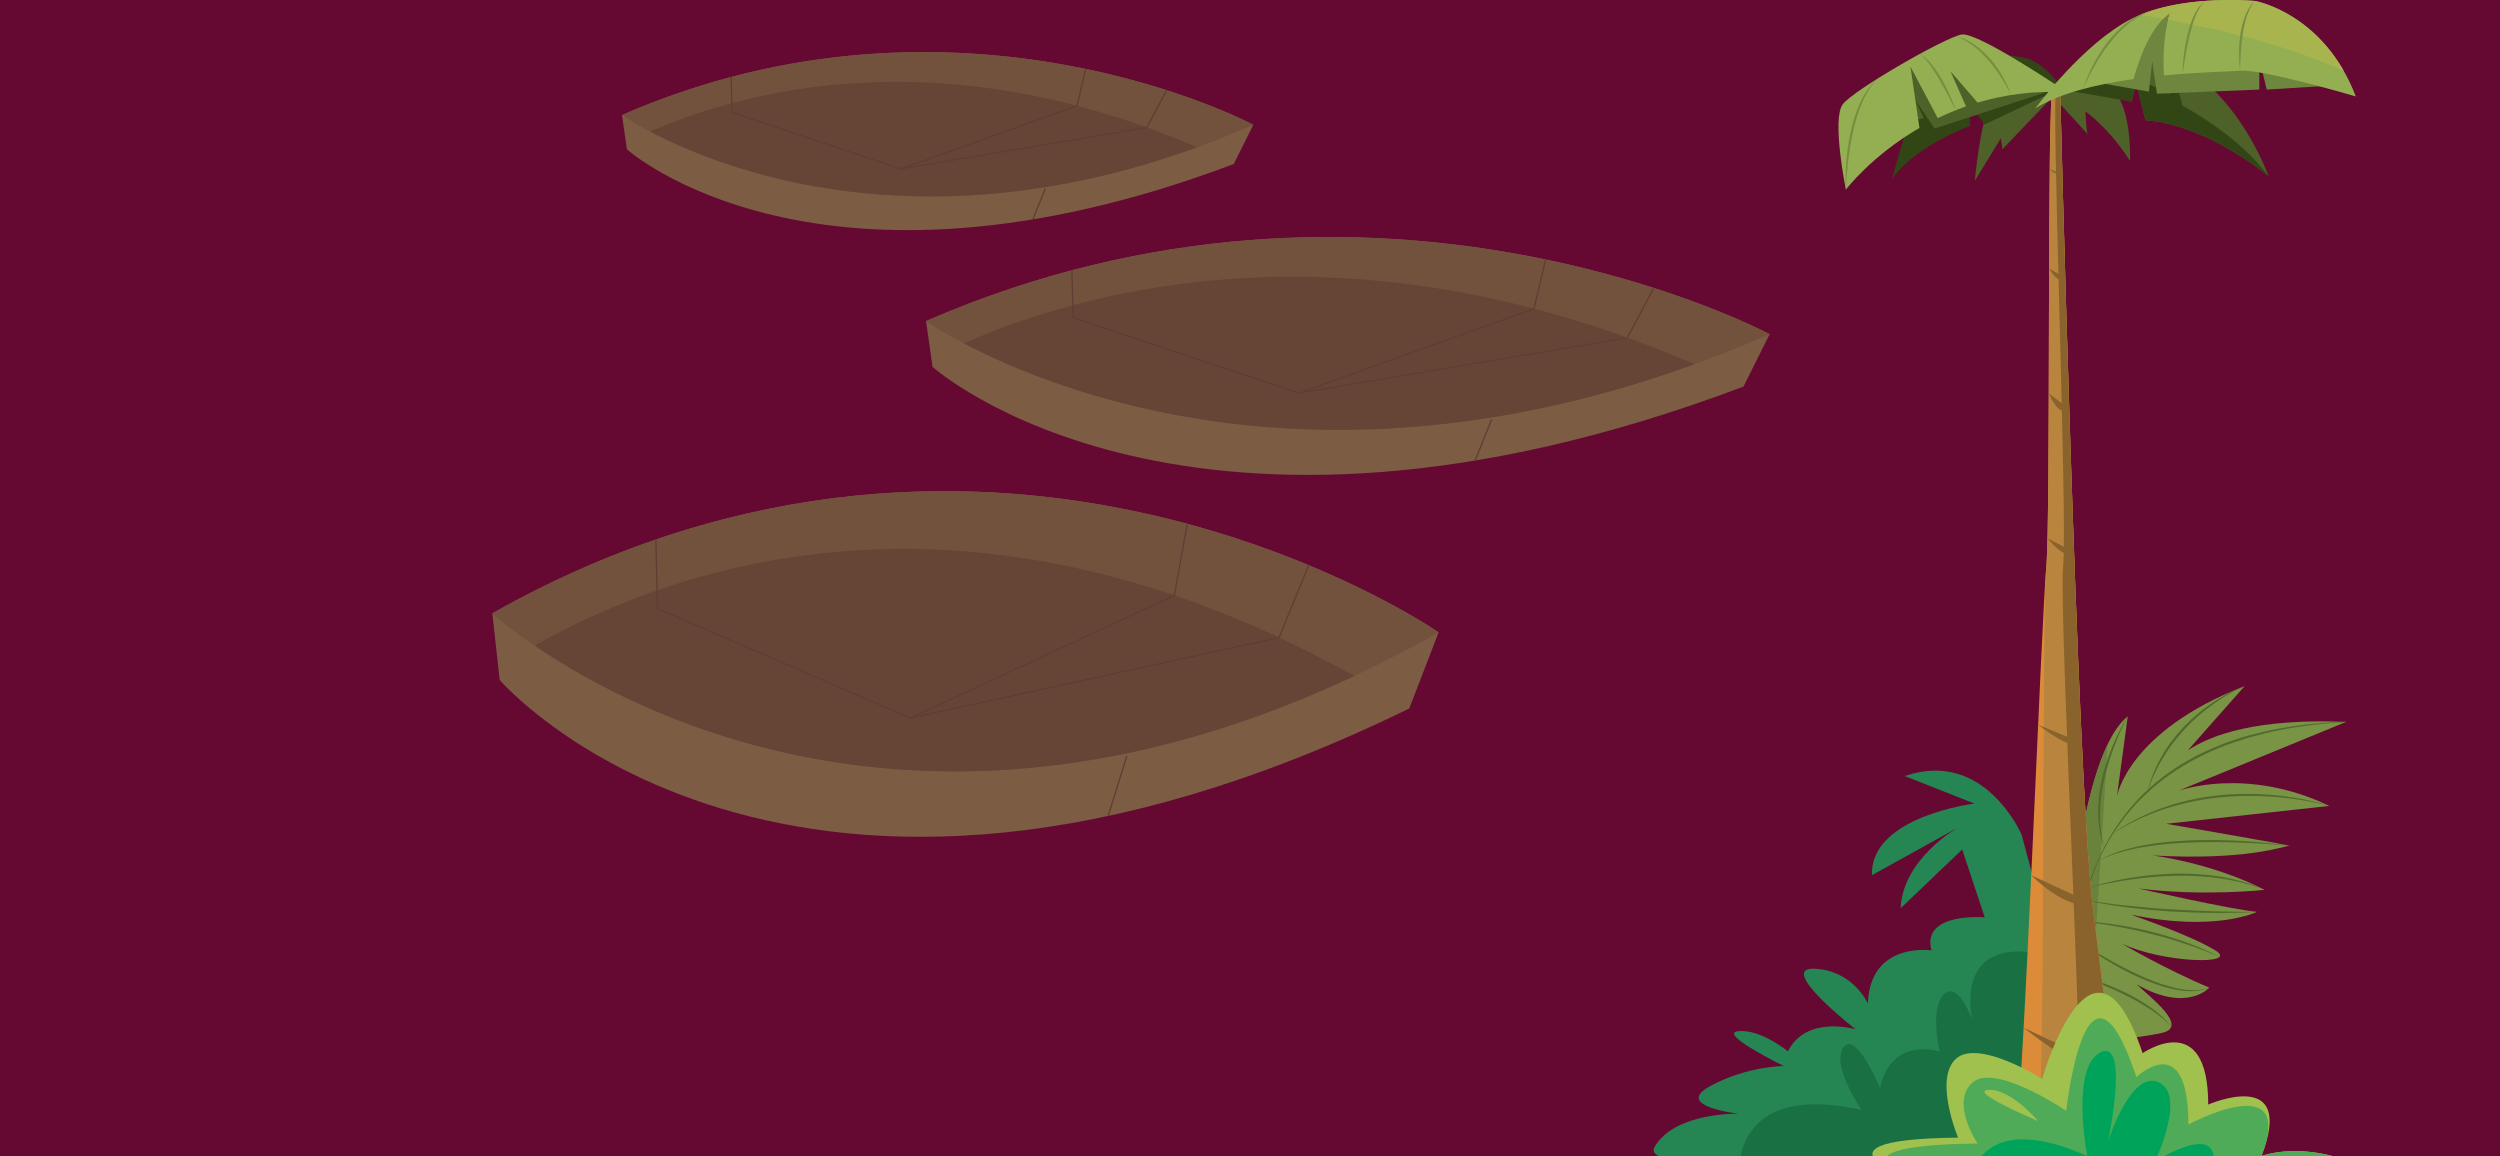 <svg width="1920" height="888" viewBox="0 0 1920 888" fill="none" xmlns="http://www.w3.org/2000/svg">
<rect x="0" y="0" width="1920" height="888" fill="#808080" stroke="none"/>
<g clip-path="url(#clip0_994_2174)">
<rect width="1920" height="888" fill="white"/>
<rect y="-191" width="1920" height="1079" fill="#650933"/>
<g clip-path="url(#clip1_994_2174)">
<path d="M1552.63 641.116C1552.63 641.116 1524.29 574.865 1462.88 596.004L1516.41 617.143C1516.41 617.143 1436.11 627.005 1437.68 672.117L1503.81 635.468C1503.81 635.468 1461.29 659.441 1459.72 697.488L1506.97 652.376L1524.29 704.534C1524.29 704.534 1475.48 700.303 1483.36 729.905C1483.36 729.905 1436.11 722.859 1434.54 770.786C1434.54 770.786 1423.53 745.415 1393.61 743.998C1363.69 742.582 1425.1 790.509 1425.1 790.509C1425.1 790.509 1387.3 779.231 1373.13 807.417C1373.13 807.417 1352.65 790.509 1335.33 791.907C1318.01 793.305 1369.98 818.695 1369.98 818.695C1369.98 818.695 1341.64 818.695 1313.29 834.204C1284.95 849.714 1335.33 855.344 1335.33 855.344C1335.33 855.344 1286.52 853.927 1270.77 880.715C1255.01 907.502 1483.34 883.53 1483.34 883.53C1483.34 883.53 1533.72 914.549 1617.17 883.53L1552.61 641.079L1552.63 641.116Z" fill="#268653"/>
<path d="M1577.68 735.163C1574.69 734.156 1571.74 733.317 1568.85 732.739C1498.46 718.628 1514.85 783.5 1514.85 783.5C1514.85 783.5 1503.83 752.481 1492.8 763.759C1481.79 775.037 1489.65 807.454 1489.65 807.454C1448.71 797.593 1443.99 835.64 1443.99 835.64C1443.99 835.64 1425.1 790.528 1415.65 804.621C1406.21 818.714 1429.82 852.548 1429.82 852.548C1358.48 836.516 1339.53 866.958 1335.63 893.354C1398.33 892.478 1483.36 883.567 1483.36 883.567C1483.36 883.567 1533.74 914.587 1617.19 883.567L1577.68 735.144V735.163Z" fill="#197043"/>
<path d="M1673.08 607.282L1801.8 554.415C1733.95 551.6 1698.52 564.053 1680.21 576.319L1723.85 526.919C1634.1 561.816 1625.83 611.495 1625.83 611.495L1634.1 550.183C1591.58 584.018 1584.79 771.234 1584.79 771.234L1587.76 794.666C1587.76 794.666 1613.66 803.092 1660.09 793.342C1681.89 788.775 1651.16 765.772 1641.08 756.078C1679.82 778.094 1696.71 758.464 1696.71 758.464C1663.65 744.725 1629.4 724.63 1629.4 724.63C1660.11 739.431 1720.32 741.538 1701.43 729.924C1682.54 718.292 1636.47 702.428 1636.47 702.428C1701.43 716.167 1733.31 700.322 1733.31 700.322C1712.05 698.215 1642.39 682.351 1642.39 682.351C1691.61 688.633 1739.23 683.414 1739.23 683.414C1697.9 662.274 1653.03 656.98 1653.03 656.98C1725.94 661.137 1754.59 649.58 1758.14 649.58C1761.69 649.58 1663.67 632.672 1663.67 632.672L1788.85 618.933C1725.08 588.268 1673.12 607.301 1673.12 607.301L1673.08 607.282Z" fill="#789444"/>
<path d="M1612 680.058C1614.43 644.043 1616.3 607.99 1618.55 571.957C1589.88 631.963 1584.81 771.252 1584.81 771.252L1587.77 794.684C1587.77 794.684 1593.39 796.511 1604.09 797.481C1606.68 758.352 1609.37 719.205 1612 680.077V680.058Z" fill="#69833C"/>
<path d="M1598.6 806.056C1595.18 791.31 1593.49 776.248 1592.89 761.204C1592.33 746.142 1592.98 731.024 1595.18 716.055C1597.41 701.104 1601.23 686.359 1606.53 672.043C1611.89 657.763 1618.91 643.95 1627.89 631.18C1636.85 618.392 1647.97 606.797 1660.78 596.936C1673.62 587.112 1688.09 578.984 1703.5 572.833L1709.31 570.559L1715.21 568.508L1718.16 567.483L1721.16 566.569L1727.17 564.78C1735.27 562.673 1743.41 560.697 1751.7 559.299C1768.22 556.335 1785.02 554.732 1801.82 554.322V554.49C1785.06 555.459 1768.35 557.304 1751.98 560.473C1743.77 561.983 1735.7 564.071 1727.71 566.29C1719.8 568.732 1711.89 571.211 1704.33 574.399C1689.11 580.606 1674.74 588.51 1661.93 598.129C1649.2 607.823 1637.87 619.064 1628.76 631.665C1619.58 644.211 1612.32 657.912 1607.17 672.21C1601.92 686.49 1598.73 701.31 1596.73 716.204C1594.75 731.099 1593.93 746.124 1594.33 761.149C1594.51 768.661 1594.92 776.155 1595.67 783.649C1596.43 791.124 1597.31 798.618 1598.79 806.019L1598.6 806.056Z" fill="#516A2D"/>
<path d="M1788.81 618.914C1781.85 617.032 1774.75 615.578 1767.6 614.459C1760.47 613.303 1753.27 612.446 1746.04 611.924C1731.6 610.88 1717.06 610.992 1702.7 612.632C1695.53 613.452 1688.38 614.552 1681.37 616.1C1674.37 617.703 1667.42 619.567 1660.67 621.897C1658.95 622.419 1657.29 623.071 1655.63 623.705C1653.96 624.358 1652.27 624.917 1650.64 625.625C1647.39 627.042 1644.07 628.384 1640.93 629.987C1634.48 632.951 1628.43 636.568 1622.4 640.203C1633.88 632.206 1646.59 625.551 1660.14 620.685C1673.69 615.764 1687.99 612.651 1702.48 610.954C1716.98 609.426 1731.67 609.314 1746.19 610.619C1760.68 611.998 1775.11 614.496 1788.83 618.877L1788.81 618.914Z" fill="#516A2D"/>
<path d="M1758.12 649.561C1751.91 648.964 1745.71 648.461 1739.47 648.088C1733.26 647.659 1727.02 647.342 1720.81 647.119C1708.36 646.671 1695.89 646.522 1683.46 647.007C1677.24 647.231 1671.03 647.585 1664.85 648.125C1658.65 648.685 1652.51 649.523 1646.39 650.493C1640.26 651.481 1634.23 652.842 1628.32 654.575C1622.4 656.272 1616.63 658.453 1611.24 661.268C1621.67 655.041 1633.88 651.593 1646.09 649.225C1658.37 646.914 1670.88 645.87 1683.36 645.329C1695.87 644.975 1708.39 645.087 1720.86 645.814C1733.33 646.541 1745.78 647.659 1758.1 649.523L1758.12 649.561Z" fill="#516A2D"/>
<path d="M1603.53 681.904C1614.41 678.362 1625.7 675.902 1637.11 674.037C1648.51 672.192 1660.11 671.167 1671.7 670.924C1683.31 670.813 1694.96 671.484 1706.36 673.46C1712.07 674.41 1717.69 675.79 1723.2 677.374C1728.69 679.033 1734.04 681.065 1739.19 683.414C1728.57 679.313 1717.45 676.405 1706.1 674.746C1694.75 673.049 1683.21 672.378 1671.72 672.621C1660.2 672.733 1648.72 673.758 1637.33 675.342C1631.64 676.107 1625.97 677.057 1620.33 678.176C1614.67 679.238 1609.07 680.506 1603.53 681.941V681.904Z" fill="#516A2D"/>
<path d="M1723.87 526.938C1714.82 530.927 1706.4 535.997 1698.61 541.664C1690.83 547.35 1683.55 553.595 1677.3 560.641C1670.91 567.557 1665.2 575.014 1660.63 583.03C1658.09 586.926 1656.24 591.12 1654.21 595.24C1653.09 597.272 1652.4 599.434 1651.54 601.559L1649 607.953L1651.05 601.429C1651.78 599.266 1652.34 597.029 1653.35 594.941C1655.21 590.728 1656.93 586.441 1659.34 582.433C1663.69 574.212 1669.49 566.662 1675.84 559.579C1682.3 552.551 1689.65 546.194 1697.72 540.676C1699.7 539.241 1701.84 538.029 1703.88 536.687C1705.97 535.401 1708.13 534.208 1710.28 533.015C1714.67 530.759 1719.15 528.597 1723.87 526.956V526.938Z" fill="#516A2D"/>
<path d="M1634.12 550.183C1632.03 554.117 1630.09 558.106 1628.34 562.17C1626.52 566.196 1624.84 570.279 1623.33 574.399C1620.25 582.638 1617.66 591.008 1615.87 599.527C1613.96 608.028 1612.9 616.659 1612.8 625.327C1612.71 633.995 1613.79 642.664 1616.2 651.108C1614.65 646.97 1613.5 642.72 1612.66 638.413C1611.95 634.089 1611.48 629.726 1611.37 625.346C1611.16 616.584 1612.24 607.823 1614.04 599.229C1616 590.654 1618.61 582.191 1621.99 574.007C1625.37 565.824 1629.29 557.789 1634.14 550.221L1634.12 550.183Z" fill="#516A2D"/>
<path d="M1733.31 700.322C1722.24 701.012 1711.12 701.179 1700.03 701.123C1688.93 701.049 1677.82 700.583 1666.73 699.986C1655.64 699.278 1644.59 698.234 1633.6 696.855C1622.6 695.457 1611.68 693.555 1600.9 691.188C1606.38 691.952 1611.82 692.977 1617.32 693.592C1620.07 693.947 1622.79 694.375 1625.53 694.674L1633.79 695.587C1644.8 696.706 1655.81 697.749 1666.86 698.327C1677.91 699.073 1688.98 699.52 1700.05 699.856C1705.59 700.024 1711.14 700.154 1716.68 700.21C1722.23 700.341 1727.77 700.341 1733.31 700.341V700.322Z" fill="#516A2D"/>
<path d="M1597.33 707.443C1606.7 707.722 1616.02 708.766 1625.26 710.164C1634.51 711.544 1643.64 713.482 1652.7 715.701C1657.23 716.801 1661.65 718.18 1666.13 719.429L1672.76 721.554C1673.86 721.908 1674.98 722.244 1676.07 722.635L1679.31 723.847C1688.05 726.923 1696.43 730.744 1704.59 734.846C1700.28 733.186 1696.15 731.229 1691.78 729.719L1685.32 727.277C1683.16 726.513 1680.96 725.804 1678.77 725.059C1674.42 723.549 1669.98 722.263 1665.59 720.883C1661.13 719.671 1656.71 718.366 1652.19 717.323C1643.23 714.974 1634.14 713.091 1624.99 711.432C1620.42 710.593 1615.83 709.866 1611.22 709.195C1606.61 708.505 1601.98 707.927 1597.33 707.461V707.443Z" fill="#516A2D"/>
<path d="M1594.36 721.461C1598.21 723.996 1602.07 726.476 1606.01 728.88C1609.93 731.304 1613.89 733.671 1617.9 735.964C1625.93 740.531 1634.08 744.931 1642.56 748.752C1650.98 752.648 1659.71 756.059 1668.84 758.315C1673.4 759.434 1678.06 760.272 1682.79 760.422C1687.49 760.627 1692.29 760.105 1696.71 758.483C1692.45 760.459 1687.56 761.167 1682.77 761.242C1677.95 761.242 1673.15 760.552 1668.49 759.545C1659.14 757.514 1650.29 754.046 1641.72 750.225C1633.23 746.254 1625.01 741.855 1617.12 737.027C1609.24 732.198 1601.57 727.072 1594.36 721.461Z" fill="#516A2D"/>
<path d="M1593.49 748.248C1600.56 749.926 1607.45 752.163 1614.22 754.661C1621 757.159 1627.59 760.03 1634.03 763.199C1640.36 766.517 1646.59 770.021 1652.32 774.141C1658 778.317 1663.3 782.94 1667.57 788.271C1666.3 787.097 1665.05 785.904 1663.82 784.711C1662.64 783.481 1661.17 782.474 1659.84 781.355L1657.85 779.696C1657.17 779.156 1656.43 778.671 1655.74 778.168C1654.3 777.161 1652.92 776.117 1651.46 775.166C1645.62 771.308 1639.48 767.822 1633.13 764.671C1626.84 761.428 1620.27 758.594 1613.66 755.854C1610.36 754.475 1607.02 753.17 1603.66 751.939C1600.32 750.634 1596.92 749.46 1593.5 748.286L1593.49 748.248Z" fill="#516A2D"/>
<path d="M1576.74 67.557C1576.74 67.557 1532.26 74.547 1526.49 85.863C1520.72 97.178 1516.6 138.935 1516.6 138.935L1536.68 106.163L1537.86 114.626L1576.84 73.932C1576.84 73.932 1604.59 104.597 1603.4 103.013C1602.2 101.428 1601.62 85.564 1601.62 85.564C1601.62 85.564 1619.34 97.719 1635.88 123.63C1635.88 123.63 1637.65 75.535 1618.76 66.531C1599.87 57.546 1576.74 67.575 1576.74 67.575V67.557Z" fill="#4D6128"/>
<path d="M1583.33 67.557C1583.33 67.557 1570.34 47.461 1554.4 44.292C1538.46 41.123 1491.21 37.413 1484.14 44.814C1477.05 52.215 1452.84 137.853 1452.84 137.853C1452.84 137.853 1465.83 115.13 1513.07 96.619L1512.47 80.233L1524.29 95.556L1583.33 67.538V67.557Z" fill="#324515"/>
<path d="M1632.93 878.981C1630.56 874.75 1618.76 793.342 1606.94 693.965C1595.13 594.587 1582.14 65.972 1582.14 65.972L1570.32 70.204L1576.42 70.371C1571.93 70.576 1575.04 400.045 1571.5 436.005C1567.95 471.945 1553.78 851.504 1547.88 871.58C1541.99 891.676 1572.69 902.246 1576.22 905.415C1579.77 908.584 1597.48 909.646 1608.1 904.352C1618.72 899.058 1635.26 883.213 1632.91 878.981H1632.93Z" fill="#DC8C38"/>
<path d="M1632.93 878.981C1630.56 874.75 1618.76 793.342 1606.94 693.965C1595.13 594.587 1582.14 65.972 1582.14 65.972L1570.32 70.204L1576.42 70.371C1571.93 70.576 1575.04 400.045 1571.5 436.005C1567.95 471.945 1571.1 840.915 1565.21 861.011C1559.31 881.106 1572.69 902.246 1576.22 905.415C1579.77 908.584 1597.48 909.646 1608.1 904.352C1618.72 899.058 1635.26 883.213 1632.91 878.981H1632.93Z" fill="#B9843E"/>
<path d="M1632.93 878.981C1630.56 874.75 1618.76 793.342 1606.94 693.965C1595.13 594.587 1582.14 65.972 1582.14 65.972L1570.32 70.204L1579.37 66.96C1574.87 67.165 1588.02 399.001 1584.49 434.942C1580.94 470.883 1602.2 853.61 1596.3 873.687C1590.41 893.782 1572.69 902.227 1576.22 905.396C1579.77 908.565 1597.48 909.628 1608.1 904.333C1618.72 899.039 1635.26 883.194 1632.91 878.962L1632.93 878.981Z" fill="#89632B"/>
<path d="M1573.87 66.997C1573.87 66.997 1628.6 72.851 1637.07 78.126L1640.62 63.847L1647.71 92.387C1647.71 92.387 1687.86 92.387 1742.18 135.206C1742.18 135.206 1713.25 52.737 1647.71 40.06C1647.71 40.06 1598.08 50.034 1573.89 66.979L1573.87 66.997Z" fill="#4D6128"/>
<path d="M1676.23 81.314L1669.94 58.404L1665.61 72.496C1629.01 47.834 1573.92 66.96 1573.92 66.96C1573.92 66.96 1573.89 66.979 1573.87 66.997L1637.07 78.126L1640.62 63.847L1647.71 92.387C1647.71 92.387 1687.86 92.387 1742.18 135.206C1717.97 102.789 1676.25 81.295 1676.25 81.295L1676.23 81.314Z" fill="#324515"/>
<path d="M1571.96 70.595C1571.96 70.595 1498.74 34.263 1495.19 35.307C1491.64 36.351 1442.64 67.016 1442.64 67.016L1439.1 94.512L1439.69 98.203L1477.49 90.802L1471 76.728L1485.76 98.744L1571.98 70.595H1571.96Z" fill="#4D6128"/>
<path d="M1506.59 26.489C1493.99 28.596 1423.92 68.787 1415.26 80.065C1406.6 91.343 1417.63 145.608 1417.63 145.608C1417.63 145.608 1437.32 119.622 1474.12 98.24L1467.23 51.171L1488.19 90.747C1494.97 87.466 1502.19 84.409 1509.88 81.706L1497.91 54.694L1518.8 78.816C1539 72.795 1562.01 69.402 1587.66 70.912C1587.66 70.912 1519.18 24.402 1506.58 26.508L1506.59 26.489Z" fill="#93AF52"/>
<path d="M1502.3 27.794C1507.83 29.043 1512.77 31.84 1517.25 34.953C1521.75 38.122 1525.61 41.925 1529.11 45.951C1532.63 49.978 1535.51 54.396 1538.14 58.888C1539.39 61.181 1540.53 63.493 1541.71 65.804C1542.68 68.19 1543.68 70.558 1544.6 72.944C1543.29 70.688 1542.12 68.395 1540.88 66.14C1539.54 63.922 1538.27 61.684 1536.89 59.485C1535.36 57.378 1534.11 55.123 1532.48 53.072L1530.15 49.94C1529.35 48.915 1528.47 47.946 1527.63 46.939C1524.25 42.968 1520.52 39.222 1516.34 35.903C1514.23 34.282 1512.04 32.678 1509.69 31.336C1507.4 29.919 1504.93 28.671 1502.3 27.757V27.794Z" fill="#778E41"/>
<path d="M1417.63 145.608C1417.22 138.096 1417.48 130.565 1418.08 123.052C1418.68 115.54 1419.85 108.064 1421.4 100.645C1423.14 93.263 1425.3 85.937 1428.55 78.947C1431.82 72.012 1436.11 65.245 1442.34 60.137C1439.51 62.915 1437.12 65.991 1435.12 69.272C1433.09 72.515 1431.33 75.908 1429.89 79.413C1428.48 82.917 1427.15 86.459 1426.05 90.057C1424.97 93.655 1424.03 97.308 1423.23 100.981C1421.53 108.307 1420.41 115.726 1419.5 123.164C1419.03 126.892 1418.66 130.621 1418.36 134.368C1418 138.114 1417.8 141.861 1417.61 145.608H1417.63Z" fill="#778E41"/>
<path d="M1501.96 84.688L1496.05 73.279C1494.03 69.514 1492.02 65.73 1489.89 62.02C1487.8 58.292 1485.5 54.657 1483.09 51.115L1481.21 48.486L1479.14 45.97C1478.43 45.15 1477.64 44.385 1476.9 43.584C1476.09 42.838 1475.2 42.186 1474.34 41.44C1478.45 43.584 1481.54 46.977 1484.27 50.388C1487.01 53.837 1489.38 57.509 1491.53 61.256C1493.64 65.021 1495.62 68.843 1497.35 72.758C1499.09 76.672 1500.7 80.624 1501.96 84.669V84.688Z" fill="#778E41"/>
<path d="M1593.97 60.342L1650.34 70.39L1652.92 47.126L1656.54 71.975L1735.14 68.787V45L1740.84 68.787L1792.04 65.618L1711.36 3.784L1652.32 8.221L1593.97 60.342Z" fill="#6F863E"/>
<path d="M1732.04 0.783C1732.04 0.783 1675.5 -4.847 1637.57 14.167C1599.65 33.2 1563.12 83.234 1563.12 83.234C1582.14 71.378 1610.77 64.648 1638.56 60.697C1643.47 43.024 1652.27 20.058 1666.54 9.917C1666.54 9.917 1659.99 29.081 1661.93 57.938C1689.32 55.309 1712.63 54.955 1720.32 54.321C1737.55 52.904 1809.27 74.062 1809.27 74.062C1784.8 10.122 1732.04 0.783 1732.04 0.783Z" fill="#93AF52"/>
<path d="M1661.32 14.447C1662.98 12.769 1664.72 11.241 1666.55 9.936C1666.55 9.936 1665.91 11.781 1665.11 15.174C1680.4 18.045 1695.63 21.288 1710.75 24.868C1741.25 32.101 1771.28 41.533 1799.9 54.303C1773.45 8.146 1732.04 0.783 1732.04 0.783C1732.04 0.783 1681.24 -4.269 1643.64 11.427C1649.54 12.359 1655.42 13.385 1661.32 14.466V14.447Z" fill="#A8B54F"/>
<path d="M1732.04 0.783C1730.25 2.461 1729.04 4.548 1727.99 6.618C1727.47 7.662 1726.97 8.724 1726.56 9.805C1726.09 10.868 1725.75 11.986 1725.4 13.086C1724.04 17.523 1723.07 22.034 1722.39 26.62C1722.06 28.913 1721.8 31.206 1721.55 33.499C1721.37 35.81 1721.14 38.103 1720.99 40.415C1720.68 45.038 1720.6 49.679 1720.34 54.321C1720.08 52.01 1719.93 49.679 1719.72 47.349C1719.59 45.019 1719.61 42.689 1719.56 40.359C1719.5 38.029 1719.72 35.698 1719.8 33.368C1720 31.038 1720.25 28.708 1720.56 26.396C1721.29 21.755 1722.34 17.15 1724.06 12.695C1725.83 8.333 1728.01 3.784 1732.06 0.764L1732.04 0.783Z" fill="#778E41"/>
<path d="M1676.2 56.745C1676.2 51.786 1676.61 46.827 1677.18 41.906C1677.74 36.966 1678.64 32.063 1679.76 27.198C1680.96 22.351 1682.36 17.504 1684.46 12.863C1685.51 10.551 1686.72 8.277 1688.2 6.152C1689.73 4.064 1691.48 2.032 1693.83 0.671C1691.76 2.33 1690.23 4.381 1689 6.562C1687.73 8.724 1686.69 10.998 1685.83 13.31C1684.09 17.952 1682.75 22.724 1681.61 27.534C1680.45 32.343 1679.54 37.208 1678.62 42.074C1678.17 44.516 1677.76 46.958 1677.39 49.4L1676.21 56.745H1676.2Z" fill="#778E41"/>
<path d="M1599.8 68.414C1601.7 62.057 1604.39 55.887 1607.45 49.885C1610.55 43.901 1614.19 38.122 1618.35 32.641C1620.48 29.938 1622.74 27.291 1625.18 24.812C1627.65 22.332 1630.16 19.89 1633.06 17.784C1635.91 15.659 1638.9 13.664 1642.13 12.042C1645.38 10.458 1648.78 9.116 1652.32 8.239C1645.47 10.663 1639.33 14.335 1634.01 18.753C1628.67 23.171 1623.97 28.186 1619.88 33.592C1615.64 38.905 1612.08 44.628 1608.74 50.444C1607.06 53.352 1605.49 56.316 1604.01 59.317C1602.48 62.3 1601.1 65.338 1599.78 68.414H1599.8Z" fill="#778E41"/>
<path d="M1583.91 133.678L1574.18 130.117C1574.18 130.117 1578.98 135.113 1583.91 133.678Z" fill="#89632B"/>
<path d="M1586.15 213.295L1573.74 206.249C1573.74 206.249 1580.31 218.944 1586.15 213.295Z" fill="#89632B"/>
<path d="M1589.21 314.108L1573.48 302.103C1573.48 302.103 1580.92 321.192 1589.21 314.108Z" fill="#89632B"/>
<path d="M1592.91 424.018L1572.49 413.43C1572.49 413.43 1585.94 431.046 1592.91 424.018Z" fill="#89632B"/>
<path d="M1598.86 570.484L1565.32 556.652C1565.32 556.652 1593.15 578.798 1598.86 570.484Z" fill="#89632B"/>
<path d="M1606.94 693.965L1560.02 672.211C1560.02 672.211 1587.27 700.303 1606.94 693.965Z" fill="#89632B"/>
<path d="M1623.48 822.087L1554.19 789.334C1554.19 789.334 1609.3 833.906 1623.48 822.087Z" fill="#89632B"/>
<path d="M1481.77 911.772C1481.77 911.772 1369.98 875.122 1503.81 873.706C1503.81 873.706 1484.92 828.593 1502.24 813.084C1519.57 797.574 1568.38 828.593 1568.38 828.593C1568.38 828.593 1606.96 693.965 1645.53 808.852C1645.53 808.852 1695.91 773.62 1695.91 848.316C1695.91 848.316 1763.61 818.713 1736.84 887.78C1736.84 887.78 1769.9 875.085 1813.99 896.243C1858.08 917.383 1650.23 938.541 1481.75 911.753L1481.77 911.772Z" fill="#A1C14E"/>
<path d="M1481.77 911.772C1481.77 911.772 1384.96 879.653 1518.8 878.236C1518.8 878.236 1497.5 846.918 1514.83 831.427C1532.15 815.936 1586.84 853.107 1586.84 853.107C1586.84 853.107 1602.22 712.308 1640.79 827.196C1640.79 827.196 1680.67 788.943 1680.67 863.658C1680.67 863.658 1763.59 818.751 1736.82 887.818C1736.82 887.818 1769.88 875.123 1813.97 896.281C1858.06 917.42 1650.21 938.578 1481.73 911.791L1481.77 911.772Z" fill="#4FAB57"/>
<path d="M1510.12 931.494C1510.12 931.494 1500.68 842.686 1603.02 887.798C1603.02 887.798 1589.81 819.365 1613.42 808.087C1637.03 796.809 1617.19 887.798 1617.19 883.567C1617.19 879.335 1636.1 821.248 1657.83 831.147C1679.56 841.027 1654.99 892.03 1654.99 892.03C1654.99 892.03 1708.64 857.636 1699.08 899.076C1699.08 899.076 1776.23 876.52 1733.72 937.142L1510.14 931.512L1510.12 931.494Z" fill="#00A35A"/>
<path d="M1565.23 861.011C1565.23 861.011 1544.75 836.385 1527.43 837.038C1510.1 837.69 1565.23 861.011 1565.23 861.011Z" fill="#A1C14E"/>
</g>
<g style="mix-blend-mode:overlay" opacity="0.5" clip-path="url(#clip2_994_2174)">
<path d="M481.447 114.667C481.447 114.667 628.031 246.457 947.509 125.969L962.538 95.858C962.538 95.858 737.021 -24.63 477.7 88.309L481.447 114.667Z" fill="#93AF52"/>
<path d="M477.7 88.309C477.7 88.309 669.371 223.852 962.538 95.858C962.538 95.858 836.156 28.331 663.791 41.795C605.915 46.324 542.907 59.952 477.7 88.35V88.309Z" fill="#809947"/>
<path d="M499.409 101.08C553.66 129.641 706.475 190.354 919.325 113.117C723.744 28.984 573.129 68.888 499.409 101.08Z" fill="#688039"/>
<path d="M833.794 52.934L827.114 81.251L691.935 129.723L562.254 86.432L561.521 59.136" stroke="#5B7132" stroke-miterlimit="10"/>
<path d="M895.987 69.296L880.795 97.898L691.935 129.723" stroke="#5B7132" stroke-miterlimit="10"/>
<path d="M802.799 144.82L793.269 168.444" stroke="#5B7132" stroke-miterlimit="10"/>
<path d="M716.25 281.791C716.25 281.791 912.115 457.891 1339 296.888L1359.07 256.657C1359.07 256.657 1057.76 95.654 711.199 246.579L716.209 281.791H716.25Z" fill="#93AF52"/>
<path d="M711.199 246.579C711.199 246.579 967.344 427.698 1359.07 256.657C1359.07 256.657 1190.17 166.404 959.849 184.397C882.546 190.436 798.278 208.674 711.199 246.579Z" fill="#809947"/>
<path d="M740.198 263.634C812.737 301.784 1016.87 382.938 1301.28 279.71C1040 167.261 838.681 220.629 740.198 263.634Z" fill="#688039"/>
<path d="M1187.04 199.249L1178.12 237.072L997.483 301.906L824.222 244.049L823.204 207.532" stroke="#5B7132" stroke-miterlimit="10"/>
<path d="M1270.16 221.119L1249.8 259.391L997.483 301.906" stroke="#5B7132" stroke-miterlimit="10"/>
<path d="M1145.61 322.021L1132.91 353.643" stroke="#5B7132" stroke-miterlimit="10"/>
<path d="M383.739 522.195C383.739 522.195 603.431 778.021 1082.32 544.105L1104.84 485.636C1104.84 485.636 766.835 251.72 378.118 471.029L383.739 522.195Z" fill="#93AF52"/>
<path d="M378.077 471.029C378.077 471.029 665.379 734.16 1104.8 485.636C1104.8 485.636 915.333 354.54 656.989 380.654C570.277 389.426 475.745 415.906 378.077 471.029Z" fill="#809947"/>
<path d="M410.62 495.837C491.956 551.286 720.975 669.162 1040 519.175C746.878 355.805 521.118 433.328 410.62 495.837Z" fill="#688039"/>
<path d="M911.831 402.319L901.852 457.279L699.226 551.449L504.867 467.398L503.727 414.356" stroke="#5B7132" stroke-miterlimit="10"/>
<path d="M1005.06 434.104L982.291 489.676L699.225 551.45" stroke="#5B7132" stroke-miterlimit="10"/>
<path d="M865.399 580.704L851.104 626.606" stroke="#5B7132" stroke-miterlimit="10"/>
</g>
</g>
<defs>
<clipPath id="clip0_994_2174">
<rect width="1920" height="888" fill="white"/>
</clipPath>
<clipPath id="clip1_994_2174">
<rect width="550" height="888" fill="white" transform="translate(1270)"/>
</clipPath>
<clipPath id="clip2_994_2174">
<rect width="1075" height="684" fill="white" transform="translate(338 40)"/>
</clipPath>
</defs>
</svg>
